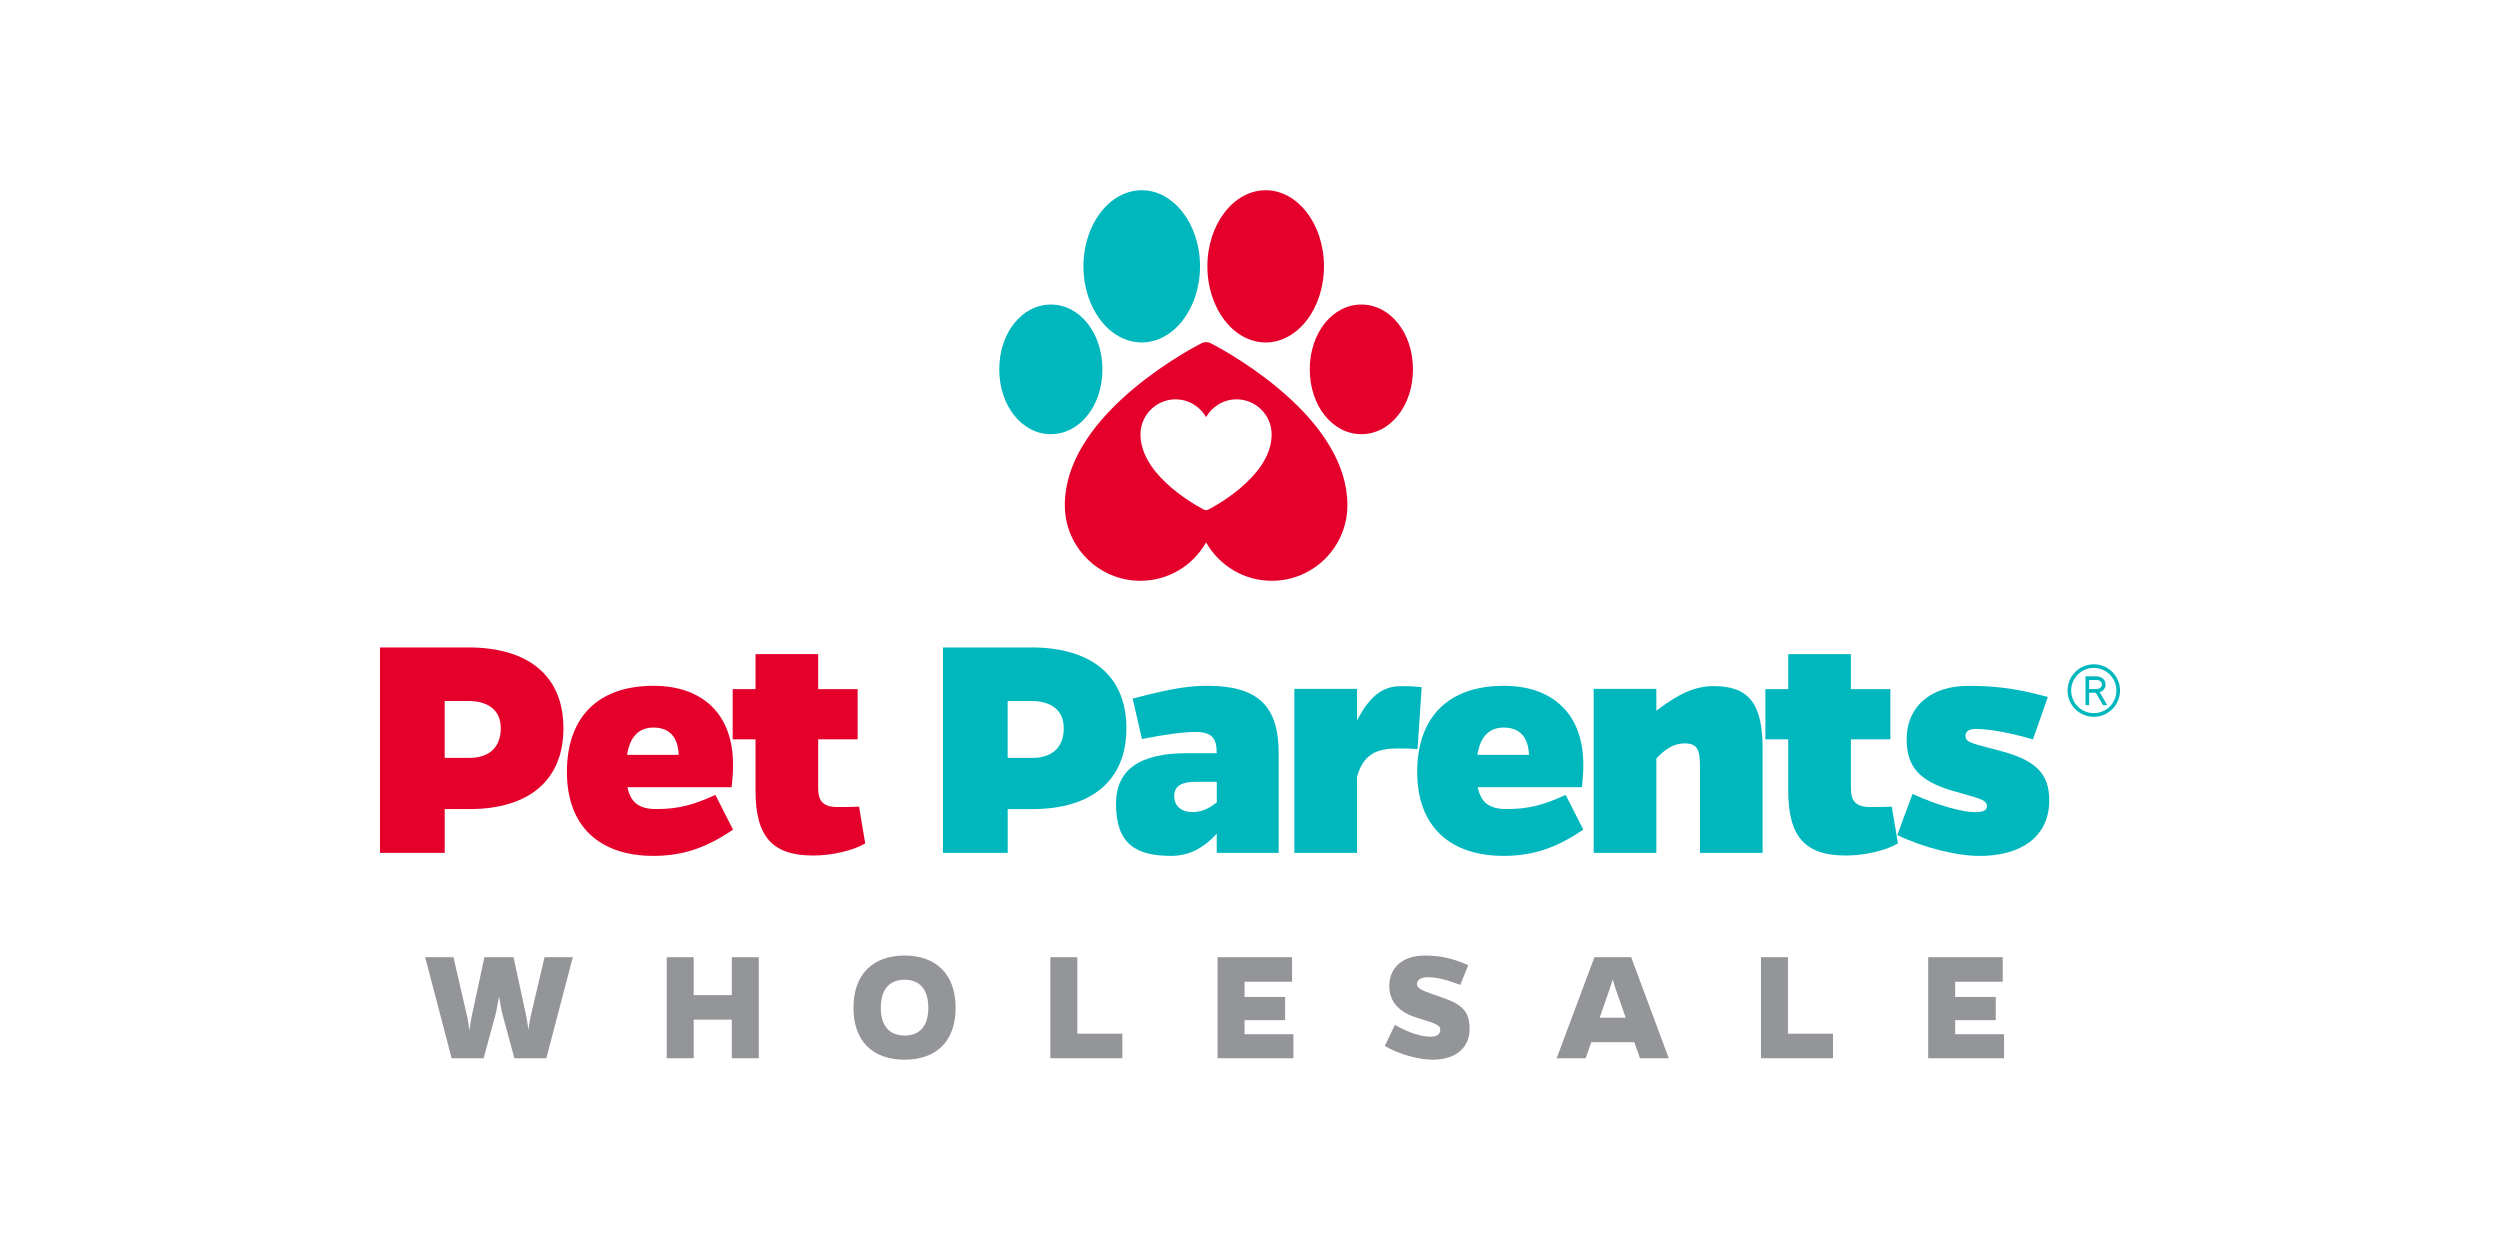<?xml version="1.0" encoding="utf-8"?>
<!-- Generator: Adobe Illustrator 26.4.1, SVG Export Plug-In . SVG Version: 6.00 Build 0)  -->
<svg version="1.1" id="Layer_1" xmlns="http://www.w3.org/2000/svg" xmlns:xlink="http://www.w3.org/1999/xlink" x="0px" y="0px"
	 viewBox="0 0 566.93 283.46" style="enable-background:new 0 0 566.93 283.46;" xml:space="preserve">
<style type="text/css">
	.st0{fill:#E4002B;}
	.st1{fill:#00B7BD;}
	.st2{fill:#939598;}
</style>
<g>
	<g>
		<g>
			<g>
				<path class="st0" d="M106.18,146.82c13.81,0,21.59,6.57,21.59,18.33c0,11.68-7.69,18.33-21.35,18.33h-5.57v9.93H86.17v-46.59
					H106.18z M106.42,171.87c4.55,0,7.14-2.44,7.14-6.72c0-3.97-2.67-6.19-7.46-6.19h-5.26v12.91H106.42z"/>
				<path class="st0" d="M166.23,188.13c-6.12,4.2-11.54,5.96-18.05,5.96c-12.09,0-19.62-6.57-19.62-19.02
					c0-12.68,7.3-19.55,19.62-19.55c11.07,0,18.05,6.34,18.05,17.87c0,1.68-0.08,2.98-0.31,5.12h-23.63
					c0.71,3.51,2.67,4.96,6.52,4.96c5.18,0,8.56-0.99,13.42-3.21L166.23,188.13z M153.91,171.18c-0.16-4.05-2.12-6.19-5.73-6.19
					c-3.22,0-5.34,1.99-5.97,6.19H153.91z"/>
				<path class="st0" d="M196.21,191.26c-2.67,1.6-7.54,2.75-11.77,2.75c-9.18,0-13.11-4.12-13.11-14.74v-11.61h-5.18v-11.38h5.18
					v-7.94h14.21v7.94h8.95v11.38h-8.95v11c0,2.75,0.86,4.35,4.4,4.35c1.65,0,3.06,0,4.87-0.08L196.21,191.26z"/>
				<g>
					<path class="st1" d="M233.85,146.82c13.81,0,21.59,6.57,21.59,18.33c0,11.68-7.69,18.33-21.35,18.33h-5.57v9.93h-14.68v-46.59
						H233.85z M234.09,171.87c4.55,0,7.14-2.44,7.14-6.72c0-3.97-2.67-6.19-7.46-6.19h-5.26v12.91H234.09z"/>
				</g>
				<g>
					<path class="st1" d="M256.85,158.42c9.26-2.44,13.11-2.9,16.95-2.9c11.38,0,16.17,4.51,16.17,15.27v22.61h-14.05v-4.35
						c-2.9,3.21-6.2,5.04-10.36,5.04c-7.93,0-12.48-2.67-12.48-11.76c0-7.87,5.42-11.53,16.17-11.53h6.67
						c0-3.21-0.94-4.81-4.79-4.81c-2.75,0-6.83,0.54-12.17,1.6L256.85,158.42z M271.22,177.29c-3.14,0-4.94,0.84-4.94,3.28
						c0,2.21,1.65,3.59,4.08,3.59c2.28,0,4.08-0.99,5.57-2.21v-4.66H271.22z"/>
				</g>
				<g>
					<path class="st1" d="M307.72,163.39c2.83-5.42,5.73-7.79,9.97-7.79c1.33,0,2.59,0,4.71,0.23l-0.94,14.05
						c-1.88-0.15-3.14-0.15-4.47-0.15c-4.63,0-7.77,1.15-9.26,6.42v17.26h-14.21v-37.19h14.21V163.39z"/>
				</g>
				<g>
					<path class="st1" d="M359.05,188.13c-6.12,4.2-11.54,5.96-18.05,5.96c-12.09,0-19.62-6.57-19.62-19.02
						c0-12.68,7.3-19.55,19.62-19.55c11.07,0,18.05,6.34,18.05,17.87c0,1.68-0.08,2.98-0.31,5.12h-23.63
						c0.71,3.51,2.67,4.96,6.52,4.96c5.18,0,8.56-0.99,13.42-3.21L359.05,188.13z M346.73,171.18c-0.16-4.05-2.12-6.19-5.73-6.19
						c-3.22,0-5.34,1.99-5.97,6.19H346.73z"/>
				</g>
				<g>
					<path class="st1" d="M375.61,161.17c5.02-3.82,8.71-5.58,13.03-5.58c8.01,0,11.07,4.05,11.07,14.13v23.68H385.5v-19.7
						c0-3.9-0.71-5.12-3.53-5.12c-2.43,0-4.47,1.37-6.36,3.44v21.38h-14.21v-37.19h14.21V161.17z"/>
				</g>
				<g>
					<path class="st1" d="M430.4,191.26c-2.67,1.6-7.54,2.75-11.77,2.75c-9.18,0-13.11-4.12-13.11-14.74v-11.61h-5.18v-11.38h5.18
						v-7.94h14.21v7.94h8.95v11.38h-8.95v11c0,2.75,0.86,4.35,4.4,4.35c1.65,0,3.06,0,4.87-0.08L430.4,191.26z"/>
				</g>
				<g>
					<path class="st1" d="M461.02,167.67c-6.52-1.91-10.91-2.37-12.95-2.37c-1.26,0-2.35,0.38-2.35,1.53c0,1.76,1.88,1.76,8.71,3.67
						c7.22,2.06,10.28,4.96,10.28,11c0,8.17-6.28,12.6-15.78,12.6c-5.34,0-12.79-1.91-18.68-4.73l3.45-9.32
						c5.81,2.6,11.22,4.12,14.21,4.12c1.96,0,2.67-0.46,2.67-1.37c0-1.53-1.96-1.76-7.93-3.51c-7.14-2.14-10.28-5.19-10.28-11.68
						c0-7.33,5.42-12.07,13.89-12.07c5.18,0,10.05,0.3,18.13,2.52L461.02,167.67z"/>
				</g>
			</g>
		</g>
	</g>
	<g>
		<g>
			<g>
				<g>
					<g>
						<g>
							<g>
								<g>
									<path class="st1" d="M258.91,77.66c7.29,0,13.22-7.74,13.22-17.26c0-9.52-5.93-17.26-13.22-17.26
										c-7.29,0-13.22,7.74-13.22,17.26C245.69,69.92,251.62,77.66,258.91,77.66L258.91,77.66z M258.91,77.66"/>
								</g>
							</g>
						</g>
						<g>
							<g>
								<path class="st0" d="M287.02,77.66c7.28,0,13.22-7.74,13.22-17.26c0-9.52-5.93-17.26-13.22-17.26
									c-7.29,0-13.22,7.74-13.22,17.26C273.8,69.92,279.73,77.66,287.02,77.66L287.02,77.66z M287.02,77.66"/>
							</g>
						</g>
					</g>
					<g>
						<g>
							<path class="st0" d="M300.52,99.53c-2.59-3.89-6.18-7.76-10.68-11.5c-7.57-6.31-15.03-10.06-15.34-10.22
								c-0.31-0.16-0.65-0.23-0.99-0.23c-0.34,0-0.68,0.08-0.99,0.23c-0.31,0.16-7.77,3.92-15.34,10.22
								c-4.49,3.74-8.09,7.61-10.68,11.5c-3.34,5.01-5.03,10.07-5.03,15.05c0,9.44,7.68,17.13,17.13,17.13
								c6.39,0,11.97-3.51,14.91-8.71c2.94,5.2,8.53,8.71,14.91,8.71c9.44,0,17.13-7.68,17.13-17.13
								C305.55,109.6,303.86,104.54,300.52,99.53z M286.05,105.5c-1.2,1.8-2.87,3.6-4.96,5.34c-3.51,2.93-6.97,4.67-7.12,4.74
								c-0.14,0.07-0.3,0.11-0.46,0.11s-0.31-0.04-0.46-0.11c-0.15-0.07-3.61-1.82-7.12-4.74c-2.09-1.74-3.75-3.53-4.96-5.34
								c-1.55-2.32-2.34-4.68-2.34-6.99c0-4.38,3.57-7.95,7.95-7.95c2.96,0,5.56,1.63,6.92,4.04c1.37-2.41,3.96-4.04,6.92-4.04
								c4.38,0,7.95,3.57,7.95,7.95C288.38,100.83,287.6,103.18,286.05,105.5z"/>
						</g>
					</g>
				</g>
				<g>
					<path class="st1" d="M238.3,69.06c-6.56,0-11.7,6.46-11.7,14.7c0,8.24,5.14,14.7,11.7,14.7c6.56,0,11.7-6.46,11.7-14.7
						C250,75.52,244.86,69.06,238.3,69.06z"/>
				</g>
				<path class="st0" d="M308.72,69.06c-6.56,0-11.7,6.46-11.7,14.7c0,8.24,5.14,14.7,11.7,14.7c6.56,0,11.7-6.46,11.7-14.7
					C320.42,75.52,315.29,69.06,308.72,69.06z"/>
			</g>
		</g>
	</g>
	<g>
		<g>
			<path class="st1" d="M474.81,162.3c-3.15,0-5.7-2.55-5.7-5.7c0-3.15,2.55-5.7,5.7-5.7c3.15,0,5.7,2.55,5.7,5.7
				C480.51,159.74,477.96,162.3,474.81,162.3z M474.81,151.21c-2.97,0-5.38,2.41-5.38,5.38c0,2.97,2.41,5.38,5.38,5.38
				s5.38-2.41,5.38-5.38C480.19,153.62,477.78,151.21,474.81,151.21z M477.41,159.65h-0.37l-1.64-2.81h-1.89v2.81h-0.32v-6.02h2.2
				c0.95,0,1.85,0.58,1.85,1.61c0,0.87-0.66,1.45-1.48,1.57L477.41,159.65z M475.39,156.51c0.77,0,1.53-0.43,1.53-1.28
				s-0.75-1.29-1.53-1.29h-1.88v2.57H475.39z"/>
			<path class="st1" d="M474.81,162.55c-3.28,0-5.95-2.67-5.95-5.95c0-3.28,2.67-5.96,5.95-5.96c3.28,0,5.96,2.67,5.96,5.96
				C480.76,159.88,478.09,162.55,474.81,162.55z M474.81,151.46c-2.83,0-5.13,2.3-5.13,5.13c0,2.83,2.3,5.13,5.13,5.13
				s5.13-2.3,5.13-5.13C479.94,153.77,477.64,151.46,474.81,151.46z M477.85,159.9h-0.95l-1.64-2.81h-1.5v2.81h-0.83v-6.53h2.45
				c1.04,0,2.1,0.64,2.1,1.86c0,0.82-0.53,1.48-1.34,1.74L477.85,159.9z M473.76,156.26h1.63c0.61,0,1.27-0.32,1.27-1.03
				c0-0.71-0.66-1.03-1.27-1.03h-1.63V156.26z"/>
		</g>
	</g>
	<g>
		<g>
			<path class="st2" d="M116.65,239.98l-2.85-10.48c-0.19-0.98-0.41-2.18-0.64-3.53c-0.23,1.35-0.45,2.55-0.64,3.53l-2.85,10.48
				h-7.25l-6.01-22.91h6.42l3.15,13.63c0.19,0.9,0.34,1.92,0.45,2.97c0.15-1.05,0.34-2.07,0.49-2.97l2.93-13.63h6.61l2.93,13.63
				c0.15,0.86,0.3,1.84,0.45,2.85c0.11-1.01,0.26-1.99,0.45-2.85l3.19-13.63h6.42l-6.01,22.91H116.65z"/>
			<path class="st2" d="M165.95,239.98v-8.75h-8.64v8.75h-6.12v-22.91h6.12v8.6h8.64v-8.6h6.12v22.91H165.95z"/>
			<path class="st2" d="M216.71,228.56c0,7.55-4.36,11.75-11.57,11.75c-7.25,0-11.6-4.21-11.6-11.75c0-7.58,4.36-11.87,11.6-11.87
				C212.36,216.7,216.71,220.98,216.71,228.56z M210.52,228.56c0-4.24-1.99-6.38-5.37-6.38c-3.42,0-5.41,2.14-5.41,6.38
				c0,4.13,1.99,6.27,5.41,6.27C208.53,234.83,210.52,232.69,210.52,228.56z"/>
			<path class="st2" d="M238.19,239.98v-22.91h6.12v17.35h10.21v5.56H238.19z"/>
			<path class="st2" d="M276.11,239.98v-22.91h16.9v5.56h-10.78v3.45h9.2v5.26h-9.2v3.19h11.08v5.45H276.11z"/>
			<path class="st2" d="M331.16,223.34c-3.53-1.31-5.45-1.73-7.44-1.73c-1.31,0-2.4,0.53-2.4,1.5c0,1.05,0.86,1.46,5.78,3.12
				c4.66,1.58,6.16,3.3,6.16,7.13c0,4.17-3.04,6.95-8.41,6.95c-2.97,0-7.66-1.2-10.82-3.12l2.29-4.77c3.49,1.92,5.97,2.67,8.19,2.67
				c1.35,0,2.1-0.56,2.1-1.54c0-0.98-0.6-1.35-5.03-2.67c-4.43-1.31-6.53-3.79-6.53-7.32c0-3.91,2.82-6.87,8-6.87
				c2.93,0,5.86,0.38,9.91,2.18L331.16,223.34z"/>
			<path class="st2" d="M359.58,239.98h-6.57l8.56-22.91h8.34l8.52,22.91h-6.53l-1.28-3.64h-9.76L359.58,239.98z M366.37,224.21
				c-0.26-0.83-0.49-1.5-0.64-2.1c-0.19,0.6-0.41,1.28-0.68,2.1l-2.29,6.57h5.9L366.37,224.21z"/>
			<path class="st2" d="M399.34,239.98v-22.91h6.12v17.35h10.21v5.56H399.34z"/>
			<path class="st2" d="M437.26,239.98v-22.91h16.9v5.56h-10.78v3.45h9.2v5.26h-9.2v3.19h11.08v5.45H437.26z"/>
		</g>
	</g>
</g>
</svg>
